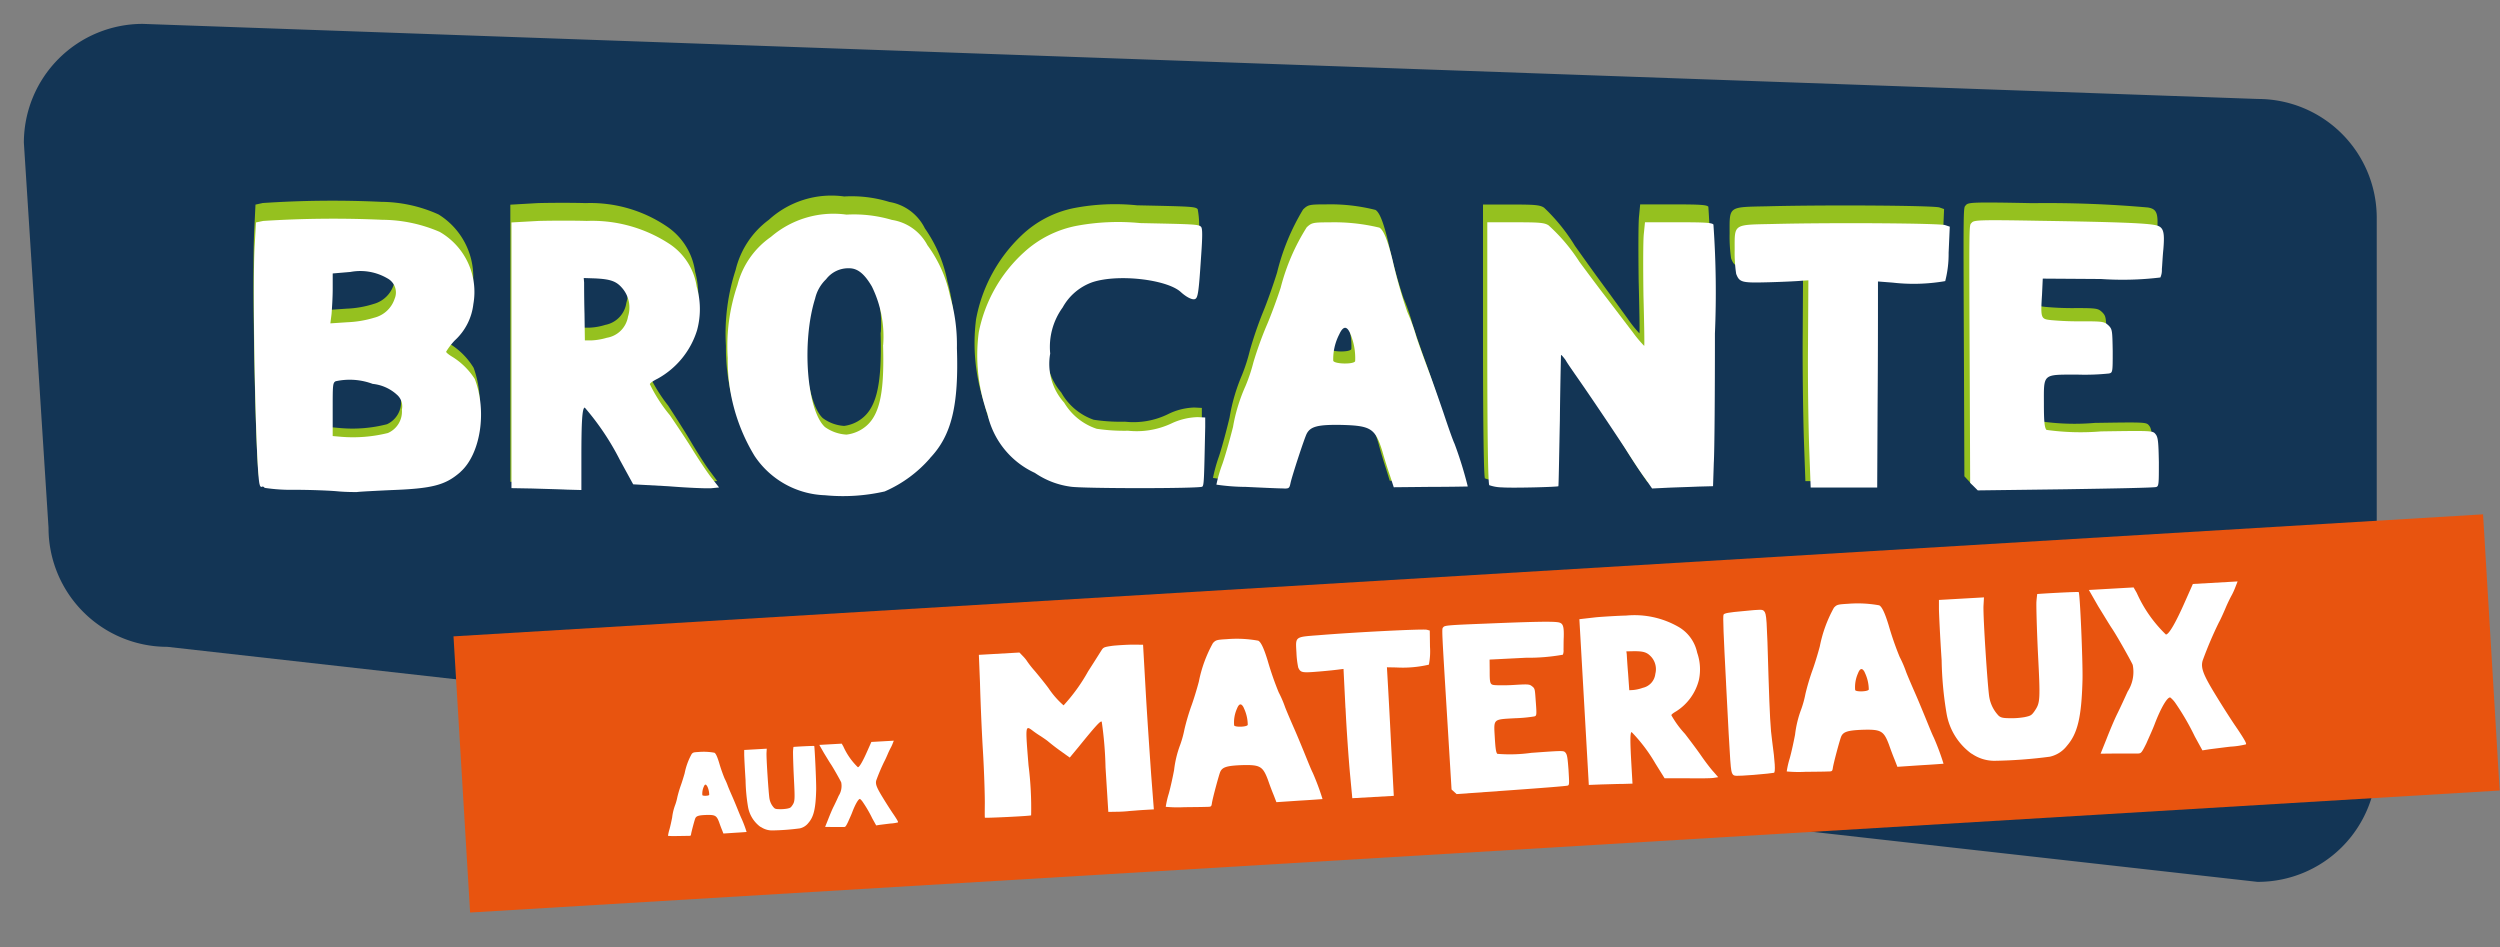 <svg xmlns="http://www.w3.org/2000/svg" xmlns:xlink="http://www.w3.org/1999/xlink" width="128.529" height="48.709" viewBox="0 0 128.529 48.709">
  <rect x="0" y="0" width="128.529" height="48.709" fill="#808080" stroke="none"/>
  <defs>
    <clipPath id="clip-path">
      <rect id="Rectangle_712" data-name="Rectangle 712" width="128.529" height="48.709" fill="none"/>
    </clipPath>
  </defs>
  <g id="Groupe_1362" data-name="Groupe 1362" transform="translate(0.001)">
    <g id="Groupe_1346" data-name="Groupe 1346" transform="translate(-0.001)" clip-path="url(#clip-path)">
      <g id="Groupe_1345" data-name="Groupe 1345">
        <g id="Groupe_1344" data-name="Groupe 1344" clip-path="url(#clip-path)">
          <path id="Tracé_2512" data-name="Tracé 2512" d="M118.037,47.3,10.566,35.215A6.112,6.112,0,0,1,4.454,29.1L3.186,9.3A6.112,6.112,0,0,1,9.3,3.188l108.739,3.86a6.112,6.112,0,0,1,6.112,6.112V41.186a6.112,6.112,0,0,1-6.112,6.112" transform="translate(-1.959 -1.96)" fill="#133555"/>
          <rect id="Rectangle_710" data-name="Rectangle 710" width="104.552" height="14.227" transform="matrix(0.998, -0.06, 0.06, 0.998, 23.315, 32.716)" fill="#e8540f"/>
          <path id="Tracé_2513" data-name="Tracé 2513" d="M137.322,94.651l-.143-2.29a19.152,19.152,0,0,0-.195-2.348c-.064-.057-.3.2-1.2,1.309l-.444.536-.52-.372c-.279-.2-.547-.419-.6-.465s-.216-.158-.367-.259a4.919,4.919,0,0,1-.456-.315c-.342-.248-.34-.2-.177,1.81a17.419,17.419,0,0,1,.134,2.57c-.034.039-2.338.145-2.376.123-.013-.023-.008-.352-.005-.741s-.032-1.628-.1-2.743-.128-2.68-.149-3.469l-.057-1.42,2.085-.119.168.173a1.972,1.972,0,0,1,.182.208,4.867,4.867,0,0,0,.433.559c.235.279.562.686.707.884a4.475,4.475,0,0,0,.78.892,9.085,9.085,0,0,0,1.262-1.75c.335-.518.647-1.022.7-1.1.089-.139.149-.155.572-.215.265-.027.714-.053,1.006-.057l.547.005.138,2.436c.076,1.333.209,3.235.277,4.228l.139,1.8-.485.028c-.267.015-.605.046-.751.055a6.6,6.6,0,0,1-.7.04Z" transform="translate(-80.342 -52.91)" fill="#fff"/>
          <path id="Tracé_2514" data-name="Tracé 2514" d="M163.664,93.517c-.012,0-.545.043-1.2.08l-1.175.079-.142-.369c-.085-.2-.214-.547-.287-.762-.272-.726-.41-.8-1.369-.773-.74.03-.979.1-1.087.341-.065.138-.4,1.385-.431,1.618-.026.172-.038.185-.257.185-.133.008-.656.013-1.166.018a6.711,6.711,0,0,1-.95-.019,4.526,4.526,0,0,1,.156-.678c.1-.358.216-.912.272-1.207a5.465,5.465,0,0,1,.325-1.332,5.428,5.428,0,0,0,.211-.778,11.9,11.9,0,0,1,.346-1.175c.116-.311.29-.88.391-1.263a6.761,6.761,0,0,1,.726-1.987c.149-.154.185-.169.718-.2a6.158,6.158,0,0,1,1.61.079c.137.065.289.385.483,1.018a16,16,0,0,0,.567,1.634,5.8,5.8,0,0,1,.337.783c.143.357.366.867.491,1.152s.351.831.506,1.212.34.844.422,1a12.7,12.7,0,0,1,.5,1.345m-4.049-4.694c-.123-.248-.244-.229-.35.044a1.729,1.729,0,0,0-.146.859c.042.107.674.084.7-.028a2.043,2.043,0,0,0-.208-.876" transform="translate(-95.667 -52.435)" fill="#fff"/>
          <path id="Tracé_2515" data-name="Tracé 2515" d="M175.533,88.061l-.1-2.013-.205.024c-.108.018-.58.07-1.028.107-.9.075-.969.067-1.094-.2a4.477,4.477,0,0,1-.092-.761c-.048-.849-.106-.809,1.165-.906,1.937-.159,5.392-.331,5.541-.278l.148.04.011.838a3.526,3.526,0,0,1-.057.916,5.917,5.917,0,0,1-1.682.144l-.475-.009.039.679c.022.376.106,1.855.176,3.3l.138,2.631-2.133.121-.122-1.294c-.065-.726-.174-2.216-.226-3.331" transform="translate(-106.361 -51.657)" fill="#fff"/>
          <path id="Tracé_2516" data-name="Tracé 2516" d="M192.993,91.615l-.195-3.2c-.33-5.38-.31-5.029-.231-5.143.068-.089.212-.109,2.142-.183,2.39-.1,3.386-.119,3.716-.077.294.032.35.163.336.759-.011.231-.007.523-.012.645a.568.568,0,0,1-.034.27,10.159,10.159,0,0,1-1.9.156l-1.867.094.005.523c0,.766.008.778.349.795a9.815,9.815,0,0,0,1-.02c.666-.038.7-.028.844.086s.131.163.18.817.04.691-.081.722a7.477,7.477,0,0,1-.979.092c-1.164.066-1.105.014-1.05,1,.035.606.068.774.132.831a7.894,7.894,0,0,0,1.748-.051c1.623-.117,1.659-.119,1.75-.014s.111.249.16.891c.04.691.045.776-.039.805-.059.028-1.355.126-2.905.238l-2.81.2Z" transform="translate(-118.366 -51.026)" fill="#fff"/>
          <path id="Tracé_2517" data-name="Tracé 2517" d="M217.948,90.481l-.241.038c-.132.02-.751.031-1.372.017l-1.143,0-.469-.752a8.286,8.286,0,0,0-1.223-1.62c-.085,0-.081.491-.019,1.582l.061,1.067-.462.014c-.255,0-.753.018-1.117.027l-.667.026-.485-8.521.87-.1c.471-.039,1.163-.078,1.539-.087a4.538,4.538,0,0,1,2.659.566,2,2,0,0,1,.988,1.342,2.6,2.6,0,0,1,.091,1.394,2.68,2.68,0,0,1-1.172,1.623c-.142.081-.247.16-.245.2a5,5,0,0,0,.7.957c.223.291.605.793.83,1.12s.514.7.644.839Zm-3.466-6.211c-.206-.219-.4-.269-.891-.265l-.364.008.02.145c.005.085.03.533.07,1.005l.06.848.206-.012a2.04,2.04,0,0,0,.492-.113.824.824,0,0,0,.641-.718.954.954,0,0,0-.234-.9" transform="translate(-129.613 -50.525)" fill="#fff"/>
          <path id="Tracé_2518" data-name="Tracé 2518" d="M230.162,85.206c-.13-2.5-.175-3.5-.13-3.568s.237-.111,1.023-.179c.9-.088.968-.092,1.058,0,.13.139.143.369.229,3.38.063,1.966.1,2.693.188,3.309.145,1.05.176,1.595.093,1.624-.048.015-.52.066-1.052.109-.957.067-.993.069-1.073-.036-.105-.152-.113-.285-.337-4.638" transform="translate(-141.42 -50.042)" fill="#fff"/>
          <path id="Tracé_2519" data-name="Tracé 2519" d="M246.55,88.8c-.012,0-.545.044-1.2.08l-1.175.079-.143-.369c-.084-.2-.213-.547-.287-.762-.273-.726-.411-.8-1.37-.773-.74.03-.979.1-1.087.342-.065.138-.4,1.384-.431,1.617-.027.172-.038.185-.257.185-.133.008-.656.013-1.166.018a6.71,6.71,0,0,1-.949-.019,4.585,4.585,0,0,1,.156-.678c.1-.358.215-.912.272-1.207a5.519,5.519,0,0,1,.325-1.332,5.322,5.322,0,0,0,.211-.778,11.766,11.766,0,0,1,.347-1.175c.116-.31.29-.88.391-1.263a6.757,6.757,0,0,1,.726-1.987c.149-.155.185-.169.718-.2a6.167,6.167,0,0,1,1.609.079c.137.065.29.385.484,1.018a15.754,15.754,0,0,0,.567,1.634,5.836,5.836,0,0,1,.336.783c.142.357.366.867.491,1.152s.351.832.507,1.212.34.844.422,1a12.811,12.811,0,0,1,.5,1.345M242.5,84.108c-.124-.248-.245-.229-.35.044a1.731,1.731,0,0,0-.146.86c.042.107.674.083.7-.028a2.047,2.047,0,0,0-.208-.876" transform="translate(-146.627 -49.536)" fill="#fff"/>
          <path id="Tracé_2520" data-name="Tracé 2520" d="M260.481,87.34a3.225,3.225,0,0,1-1.285-2.067,18.1,18.1,0,0,1-.253-2.734c-.081-1.212-.137-2.412-.139-2.655v-.45l2.315-.132-.024.427c-.028.573.22,4.3.3,4.713a1.817,1.817,0,0,0,.48.946c.116.1.225.121.567.126a3.956,3.956,0,0,0,.763-.055c.313-.066.36-.093.507-.3.3-.443.31-.528.181-3.014-.059-1.249-.09-2.427-.077-2.622s.04-.379.039-.391,2.1-.132,2.135-.1c.064.045.216,3.575.195,4.5-.049,1.912-.244,2.762-.8,3.4a1.524,1.524,0,0,1-.88.561,24.338,24.338,0,0,1-2.858.211,2.042,2.042,0,0,1-1.164-.371" transform="translate(-159.12 -48.59)" fill="#fff"/>
          <path id="Tracé_2521" data-name="Tracé 2521" d="M279.427,86.469l.3-.746c.159-.41.405-1,.558-1.308s.39-.825.531-1.137a1.866,1.866,0,0,0,.262-1.377c-.1-.225-.8-1.474-1.068-1.873-.106-.152-.415-.669-.7-1.127l-.486-.849,2.3-.131.162.283a6.829,6.829,0,0,0,1.5,2.14c.158-.008.512-.624.985-1.7l.4-.9,2.3-.131-.107.273a3.779,3.779,0,0,1-.183.412c-.044.075-.2.376-.326.675s-.281.636-.347.749a19.991,19.991,0,0,0-.837,1.969c-.1.371.029.716.685,1.785.336.552.83,1.327,1.108,1.724.359.539.48.751.434.79a4.274,4.274,0,0,1-.8.118c-.4.047-.881.111-1.074.134l-.362.057-.394-.719a12.735,12.735,0,0,0-.985-1.7,1.383,1.383,0,0,0-.272-.3c-.148-.04-.481.526-.8,1.358-.095.261-.3.7-.43,1-.24.488-.275.514-.419.522-.1.006-.572,0-1.059,0Z" transform="translate(-171.432 -47.721)" fill="#fff"/>
          <path id="Tracé_2522" data-name="Tracé 2522" d="M93.2,104.47c-.006,0-.273.022-.6.04l-.589.039-.072-.185c-.042-.1-.107-.274-.143-.382-.136-.364-.206-.4-.686-.387-.371.015-.49.052-.544.171-.033.069-.2.693-.216.81-.013.086-.019.093-.129.093-.067,0-.328.006-.584.008a3.319,3.319,0,0,1-.476-.01,2.34,2.34,0,0,1,.078-.339c.05-.18.108-.457.136-.6a2.745,2.745,0,0,1,.163-.667,2.751,2.751,0,0,0,.106-.39,5.933,5.933,0,0,1,.174-.588c.058-.156.145-.441.2-.632a3.372,3.372,0,0,1,.364-.995c.074-.077.092-.084.359-.1a3.076,3.076,0,0,1,.806.039c.069.033.145.193.242.51a7.964,7.964,0,0,0,.284.818,3.009,3.009,0,0,1,.169.392c.071.179.183.434.246.577s.176.416.253.607.171.423.211.5a6.25,6.25,0,0,1,.252.674m-2.028-2.351c-.062-.124-.122-.115-.175.022a.87.87,0,0,0-.073.43c.022.054.337.042.353-.014a1.033,1.033,0,0,0-.1-.439" transform="translate(-54.819 -61.696)" fill="#fff"/>
          <path id="Tracé_2523" data-name="Tracé 2523" d="M100.172,103.738a1.617,1.617,0,0,1-.643-1.035,9.111,9.111,0,0,1-.126-1.369c-.041-.607-.069-1.208-.07-1.33V99.78l1.159-.066-.012.213c-.014.287.111,2.156.153,2.36a.9.9,0,0,0,.24.474c.058.052.113.06.284.063a1.97,1.97,0,0,0,.382-.028c.156-.033.18-.047.253-.148.152-.221.155-.265.091-1.509-.03-.626-.045-1.215-.039-1.313s.02-.19.02-.2,1.049-.066,1.069-.049.108,1.79.1,2.253c-.025.957-.122,1.383-.4,1.7a.763.763,0,0,1-.441.281,12.163,12.163,0,0,1-1.431.106,1.02,1.02,0,0,1-.583-.186" transform="translate(-61.072 -61.223)" fill="#fff"/>
          <path id="Tracé_2524" data-name="Tracé 2524" d="M109.658,103.3l.15-.374c.08-.205.2-.5.279-.655s.2-.413.267-.569a.938.938,0,0,0,.131-.69c-.049-.113-.4-.738-.534-.938-.054-.076-.208-.335-.349-.564l-.243-.425,1.153-.065.081.141a3.438,3.438,0,0,0,.749,1.072c.079,0,.257-.313.493-.85l.2-.45,1.154-.065-.054.137a1.959,1.959,0,0,1-.092.206c-.022.037-.1.188-.163.338s-.141.319-.174.376a9.871,9.871,0,0,0-.419.986c-.05.185.014.359.343.894.168.277.415.664.554.864.18.27.241.376.218.4a2.109,2.109,0,0,1-.4.059c-.2.024-.441.056-.538.067l-.181.029-.2-.36a6.41,6.41,0,0,0-.493-.849.683.683,0,0,0-.137-.151c-.074-.02-.241.263-.4.68-.047.131-.151.35-.215.5-.119.244-.138.258-.211.262-.048,0-.286,0-.53,0Z" transform="translate(-67.237 -60.788)" fill="#fff"/>
          <path id="Tracé_2525" data-name="Tracé 2525" d="M44.421,40.377c-.775.709-1.434.891-3.585.973-.814.041-1.589.081-1.725.1-.117,0-.582,0-.988-.04s-1.415-.081-2.209-.081a8.57,8.57,0,0,1-1.531-.1c-.039-.061-.1-.081-.136-.061-.039.04-.1-.02-.116-.122-.194-.608-.388-10.638-.252-12.847l.058-1.2.368-.081a53.7,53.7,0,0,1,6.1-.061,7.268,7.268,0,0,1,2.945.649,3.772,3.772,0,0,1,1.725,3.87,3.167,3.167,0,0,1-.95,1.945,3.492,3.492,0,0,0-.446.608c0,.04.116.142.272.243a3.733,3.733,0,0,1,1.2,1.216c.639,1.743.29,4.032-.736,4.985m-6.666-7.963.872-.061A5.208,5.208,0,0,0,40,32.11,1.5,1.5,0,0,0,41.049,31.1.876.876,0,0,0,40.681,30a2.644,2.644,0,0,0-1.9-.344l-.911.081v.831c0,.466-.039,1.074-.058,1.338ZM41.127,36.2a2.129,2.129,0,0,0-1.2-.547,3.234,3.234,0,0,0-1.9-.142c-.155.081-.155.2-.155,1.519v1.419l.446.04a7.087,7.087,0,0,0,2.383-.2,1.254,1.254,0,0,0,.717-1.256.848.848,0,0,0-.291-.831" transform="translate(-20.802 -16.48)" fill="#95c11f"/>
          <path id="Tracé_2526" data-name="Tracé 2526" d="M78.75,41.372l-.388.04c-.213.02-1.2-.02-2.19-.1l-1.821-.1-.678-1.3a13.981,13.981,0,0,0-1.8-2.816c-.136,0-.174.81-.174,2.635v1.783l-.736-.02c-.407-.02-1.2-.04-1.783-.06l-1.066-.02V27.167l1.4-.081c.756-.02,1.861-.02,2.461,0a7.007,7.007,0,0,1,4.186,1.2,3.352,3.352,0,0,1,1.453,2.33,4.529,4.529,0,0,1,.019,2.331,4.437,4.437,0,0,1-2.016,2.593c-.232.122-.407.243-.407.3A8.322,8.322,0,0,0,76.23,37.5c.33.507.892,1.378,1.221,1.945.329.547.756,1.216.95,1.459ZM73.789,30.692c-.31-.385-.62-.486-1.4-.527l-.581-.02.019.243c0,.142,0,.892.019,1.682l.02,1.419H72.2a3.125,3.125,0,0,0,.794-.142,1.348,1.348,0,0,0,1.085-1.135,1.65,1.65,0,0,0-.291-1.52" transform="translate(-41.877 -16.644)" fill="#95c11f"/>
          <path id="Tracé_2527" data-name="Tracé 2527" d="M107.233,39.294a6.527,6.527,0,0,1-2.326,1.783,9.228,9.228,0,0,1-3.062.2,4.48,4.48,0,0,1-3.6-2.108,10.229,10.229,0,0,1-1.376-5.248,10.6,10.6,0,0,1,.5-3.911,4.5,4.5,0,0,1,1.706-2.574,4.772,4.772,0,0,1,3.875-1.2,6.573,6.573,0,0,1,2.326.283,2.492,2.492,0,0,1,1.821,1.357,7.122,7.122,0,0,1,1.162,2.736,9.709,9.709,0,0,1,.349,2.776c.1,3.08-.272,4.681-1.376,5.9m-2.4-6.058a6.3,6.3,0,0,0-.582-3.141c-.388-.689-.736-.973-1.162-.973a1.408,1.408,0,0,0-1.182.588,2.1,2.1,0,0,0-.562,1.033c-.7,2.33-.426,6,.5,6.89a2.047,2.047,0,0,0,1.1.405,1.858,1.858,0,0,0,.678-.223c.969-.547,1.279-1.743,1.2-4.58" transform="translate(-59.548 -16.135)" fill="#95c11f"/>
          <path id="Tracé_2528" data-name="Tracé 2528" d="M133.036,40.773a4.51,4.51,0,0,1-2.442-3.161,9.732,9.732,0,0,1-.446-4.377,7.927,7.927,0,0,1,2.325-4.3,5.457,5.457,0,0,1,2.713-1.418,11.172,11.172,0,0,1,3.236-.142c2.733.06,3,.06,3.12.2a4.41,4.41,0,0,1,0,1.621c-.116,1.844-.155,2.189-.31,2.249-.135.061-.446-.1-.736-.385-.717-.669-3.2-.973-4.515-.527a2.845,2.845,0,0,0-1.531,1.358,3.72,3.72,0,0,0-.639,2.472A3.2,3.2,0,0,0,134.528,37a3.077,3.077,0,0,0,1.666,1.4,9.2,9.2,0,0,0,1.609.1,4.03,4.03,0,0,0,2.209-.385,3.242,3.242,0,0,1,1.357-.344l.387.02V38.3c-.058,2.817-.058,3.141-.155,3.2-.155.1-6.1.1-6.744,0a4.13,4.13,0,0,1-1.821-.73" transform="translate(-79.967 -16.82)" fill="#95c11f"/>
          <path id="Tracé_2529" data-name="Tracé 2529" d="M174.792,41.457c-.019,0-.872.02-1.919.02l-1.88.02-.194-.628c-.116-.344-.291-.932-.388-1.3-.368-1.236-.581-1.378-2.112-1.419-1.182-.02-1.57.081-1.764.466-.116.223-.756,2.27-.833,2.655-.059.283-.077.3-.426.283-.213,0-1.046-.04-1.86-.081a10.235,10.235,0,0,1-1.512-.121,7.94,7.94,0,0,1,.31-1.115c.194-.587.426-1.5.543-1.986a9.468,9.468,0,0,1,.639-2.189,9.176,9.176,0,0,0,.408-1.276,20.118,20.118,0,0,1,.658-1.925c.214-.507.543-1.439.737-2.067a11.539,11.539,0,0,1,1.337-3.242c.252-.243.31-.263,1.163-.263a9.416,9.416,0,0,1,2.558.284c.213.122.427.669.679,1.743a27.159,27.159,0,0,0,.756,2.776,10.243,10.243,0,0,1,.465,1.337c.194.608.5,1.479.678,1.966s.485,1.419.7,2.067c.213.669.465,1.439.581,1.7a21.7,21.7,0,0,1,.678,2.29m-6.027-8.207c-.174-.425-.368-.405-.562.04a3.01,3.01,0,0,0-.31,1.419c.059.183,1.067.2,1.124.02a3.54,3.54,0,0,0-.252-1.479" transform="translate(-99.543 -16.781)" fill="#95c11f"/>
          <path id="Tracé_2530" data-name="Tracé 2530" d="M198.055,41.383c-.058-.061-.1-2.553-.1-7.092V27.3h1.453c1.2,0,1.473.02,1.686.162a9.513,9.513,0,0,1,1.589,1.966c.175.243.718,1.013,1.221,1.7.523.709,1.182,1.621,1.492,2.046a6.365,6.365,0,0,0,.6.75c.02,0,0-1.216-.039-2.7-.019-1.479-.019-2.979.02-3.323l.058-.608h1.705c1.337,0,1.725.02,1.8.122a54.012,54.012,0,0,1,.077,5.835c0,3.121-.019,6.262-.058,6.951l-.039,1.236-.756.02c-.426.021-1.124.041-1.57.061l-.795.041-.349-.527c-.213-.283-.678-1.033-1.047-1.641-.7-1.115-1.938-3.04-2.538-3.931-.174-.263-.407-.608-.5-.79-.116-.162-.213-.283-.232-.263,0,.02-.039,1.6-.059,3.526-.039,1.9-.058,3.485-.077,3.505-.058.041-2.326.1-2.888.061a1.99,1.99,0,0,1-.659-.122" transform="translate(-121.711 -16.785)" fill="#95c11f"/>
          <path id="Tracé_2531" data-name="Tracé 2531" d="M234.623,33.854l.02-3.364-.33.02c-.174.02-.93.061-1.647.081-1.434.041-1.55.02-1.725-.446a7.784,7.784,0,0,1-.077-1.276c0-1.419-.1-1.358,1.938-1.4,3.1-.081,8.623-.04,8.856.061l.232.081-.058,1.4a6.1,6.1,0,0,1-.174,1.52,9.02,9.02,0,0,1-2.693.081l-.756-.06v1.134c0,.629,0,3.1-.019,5.512l-.02,4.4h-3.41l-.078-2.168c-.039-1.216-.077-3.708-.058-5.573" transform="translate(-141.942 -16.863)" fill="#95c11f"/>
          <path id="Tracé_2532" data-name="Tracé 2532" d="M262.135,41.1l-.02-5.35c-.039-9-.039-8.409.1-8.592.116-.142.349-.162,3.43-.1a58.866,58.866,0,0,1,5.93.223c.465.081.543.3.465,1.3-.039.385-.058.872-.077,1.074a.989.989,0,0,1-.077.446,15.566,15.566,0,0,1-3.043.081l-2.984-.02-.039.872c-.078,1.276-.058,1.3.484,1.357a15.024,15.024,0,0,0,1.589.061c1.066,0,1.124.02,1.337.223.194.2.194.284.213,1.378,0,1.115,0,1.155-.194,1.2a11.462,11.462,0,0,1-1.57.061c-1.86,0-1.763-.081-1.763,1.56,0,1.013.039,1.3.135,1.4a12.132,12.132,0,0,0,2.791.081c2.6-.04,2.655-.04,2.791.142.136.162.155.425.174,1.5,0,1.155,0,1.3-.135,1.337-.1.041-2.17.081-4.651.122l-4.5.06Z" transform="translate(-161.143 -16.613)" fill="#95c11f"/>
          <path id="Tracé_2533" data-name="Tracé 2533" d="M44.514,42.215c-.777.68-1.438.855-3.6.933-.816.039-1.594.078-1.73.1-.117,0-.583,0-.991-.039s-1.419-.078-2.215-.078a8.966,8.966,0,0,1-1.536-.1.113.113,0,0,0-.136-.059c-.039.039-.1-.02-.117-.116-.195-.584-.389-10.2-.253-12.323L34,29.386l.369-.077a56.243,56.243,0,0,1,6.123-.059,7.552,7.552,0,0,1,2.954.622,3.561,3.561,0,0,1,1.73,3.712,2.986,2.986,0,0,1-.953,1.866,3.368,3.368,0,0,0-.447.583c0,.038.117.136.272.233a3.644,3.644,0,0,1,1.2,1.166c.642,1.672.292,3.868-.738,4.782m-6.686-7.639.874-.058a5.429,5.429,0,0,0,1.38-.233,1.477,1.477,0,0,0,1.05-.972.823.823,0,0,0-.369-1.05,2.754,2.754,0,0,0-1.9-.331l-.914.078v.8c0,.447-.039,1.03-.059,1.283ZM41.21,38.21A2.18,2.18,0,0,0,40,37.686a3.375,3.375,0,0,0-1.9-.136c-.156.077-.156.195-.156,1.458v1.36l.447.039a7.437,7.437,0,0,0,2.391-.195,1.2,1.2,0,0,0,.719-1.2.794.794,0,0,0-.292-.8" transform="translate(-20.84 -17.95)" fill="#fff"/>
          <path id="Tracé_2534" data-name="Tracé 2534" d="M78.95,43.168l-.389.039c-.214.019-1.205-.019-2.2-.1l-1.827-.1-.68-1.244a13.369,13.369,0,0,0-1.808-2.7c-.136,0-.175.778-.175,2.527V43.3l-.738-.02c-.408-.019-1.205-.039-1.788-.058l-1.069-.019V29.543l1.4-.078c.758-.019,1.866-.019,2.469,0a7.258,7.258,0,0,1,4.2,1.147A3.2,3.2,0,0,1,77.8,32.847a4.157,4.157,0,0,1,.019,2.235A4.289,4.289,0,0,1,75.8,37.57c-.233.117-.408.233-.408.291a7.914,7.914,0,0,0,1.03,1.594c.331.486.894,1.322,1.224,1.866.331.525.758,1.166.953,1.4ZM73.975,32.925c-.311-.369-.622-.466-1.4-.505l-.583-.019.019.233c0,.136,0,.855.02,1.613l.019,1.361h.33a3.278,3.278,0,0,0,.8-.136,1.319,1.319,0,0,0,1.088-1.088,1.53,1.53,0,0,0-.292-1.458" transform="translate(-41.981 -18.107)" fill="#fff"/>
          <path id="Tracé_2535" data-name="Tracé 2535" d="M107.523,41.175a6.543,6.543,0,0,1-2.333,1.71,9.658,9.658,0,0,1-3.071.195A4.532,4.532,0,0,1,98.5,41.058a9.481,9.481,0,0,1-1.38-5.034,9.745,9.745,0,0,1,.5-3.751A4.313,4.313,0,0,1,99.34,29.8a4.931,4.931,0,0,1,3.888-1.147,6.891,6.891,0,0,1,2.333.272,2.49,2.49,0,0,1,1.826,1.3,6.674,6.674,0,0,1,1.166,2.624,8.945,8.945,0,0,1,.35,2.663c.1,2.954-.272,4.49-1.38,5.656m-2.411-5.812a5.819,5.819,0,0,0-.583-3.012c-.389-.661-.739-.933-1.166-.933a1.435,1.435,0,0,0-1.185.564,2,2,0,0,0-.564.991c-.7,2.235-.428,5.753.505,6.608a2.112,2.112,0,0,0,1.108.389,1.917,1.917,0,0,0,.68-.214c.972-.525,1.283-1.672,1.2-4.393" transform="translate(-59.707 -17.619)" fill="#fff"/>
          <path id="Tracé_2536" data-name="Tracé 2536" d="M133.406,42.594a4.359,4.359,0,0,1-2.449-3.032,8.958,8.958,0,0,1-.447-4.2,7.515,7.515,0,0,1,2.332-4.121,5.569,5.569,0,0,1,2.722-1.36,11.729,11.729,0,0,1,3.245-.136c2.741.058,3.013.058,3.129.194.077.078.077.486,0,1.555-.116,1.769-.156,2.1-.311,2.157-.136.058-.447-.1-.739-.369-.719-.641-3.207-.933-4.528-.5a2.819,2.819,0,0,0-1.536,1.3,3.457,3.457,0,0,0-.641,2.371,2.975,2.975,0,0,0,.719,2.526,3.061,3.061,0,0,0,1.672,1.342,9.66,9.66,0,0,0,1.613.1,4.208,4.208,0,0,0,2.216-.369,3.376,3.376,0,0,1,1.36-.331l.389.019v.486c-.058,2.7-.058,3.013-.155,3.071-.156.1-6.123.1-6.764,0a4.245,4.245,0,0,1-1.827-.7" transform="translate(-80.19 -18.276)" fill="#fff"/>
          <path id="Tracé_2537" data-name="Tracé 2537" d="M175.291,43.249c-.019,0-.874.02-1.924.02l-1.885.019-.195-.6c-.117-.331-.292-.894-.389-1.244-.369-1.186-.583-1.322-2.119-1.361-1.186-.019-1.574.078-1.769.447-.116.214-.758,2.177-.836,2.546-.058.272-.077.292-.428.272-.214,0-1.05-.039-1.866-.078a10.706,10.706,0,0,1-1.516-.116,7.159,7.159,0,0,1,.311-1.069c.194-.564.428-1.438.544-1.9a8.787,8.787,0,0,1,.641-2.1,8.625,8.625,0,0,0,.408-1.224,18.741,18.741,0,0,1,.661-1.847c.214-.486.544-1.38.739-1.982a10.823,10.823,0,0,1,1.341-3.11c.253-.233.311-.253,1.167-.253a9.88,9.88,0,0,1,2.566.272c.213.117.427.641.68,1.672a25.214,25.214,0,0,0,.758,2.663,9.5,9.5,0,0,1,.466,1.283c.195.583.506,1.419.681,1.885s.486,1.36.7,1.982c.214.641.466,1.38.583,1.632a20.219,20.219,0,0,1,.68,2.2m-6.044-7.872c-.175-.408-.369-.389-.564.039a2.766,2.766,0,0,0-.311,1.36c.058.175,1.069.195,1.127.02a3.267,3.267,0,0,0-.252-1.419" transform="translate(-99.827 -18.238)" fill="#fff"/>
          <path id="Tracé_2538" data-name="Tracé 2538" d="M198.627,43.178c-.058-.058-.1-2.449-.1-6.8V29.67h1.457c1.205,0,1.477.019,1.691.156a9.242,9.242,0,0,1,1.594,1.885c.175.233.719.972,1.224,1.632.525.68,1.185,1.555,1.5,1.963a6.239,6.239,0,0,0,.6.719c.02,0,0-1.167-.038-2.585-.02-1.419-.02-2.857.02-3.188l.058-.583h1.711c1.341,0,1.73.019,1.808.117a49.723,49.723,0,0,1,.077,5.6c0,2.993-.019,6.006-.058,6.667l-.039,1.185-.758.02c-.428.02-1.127.039-1.575.059l-.8.039-.35-.505c-.214-.272-.68-.991-1.05-1.574-.7-1.069-1.944-2.916-2.546-3.771-.174-.253-.408-.583-.505-.758-.116-.155-.213-.272-.233-.252,0,.019-.039,1.535-.058,3.382-.039,1.827-.059,3.343-.078,3.362-.058.039-2.332.1-2.9.059a2.068,2.068,0,0,1-.661-.117" transform="translate(-122.062 -18.242)" fill="#fff"/>
          <path id="Tracé_2539" data-name="Tracé 2539" d="M235.31,35.957l.019-3.226-.33.019c-.175.02-.933.058-1.652.078-1.438.039-1.555.02-1.73-.428a7.155,7.155,0,0,1-.078-1.224c0-1.36-.1-1.3,1.944-1.342,3.11-.078,8.649-.039,8.882.059l.233.078-.059,1.341a5.576,5.576,0,0,1-.175,1.458,9.467,9.467,0,0,1-2.7.078l-.758-.059v1.088c0,.6,0,2.974-.019,5.287l-.02,4.218h-3.42l-.078-2.08c-.039-1.166-.078-3.557-.058-5.345" transform="translate(-142.357 -18.318)" fill="#fff"/>
          <path id="Tracé_2540" data-name="Tracé 2540" d="M262.907,42.9l-.02-5.131c-.039-8.63-.039-8.066.1-8.241.117-.136.35-.155,3.441-.1,3.829.059,5.422.117,5.947.214.466.077.544.292.466,1.244-.039.369-.058.836-.078,1.03a.914.914,0,0,1-.077.428,16.274,16.274,0,0,1-3.052.078l-2.994-.02-.039.836c-.078,1.225-.058,1.244.486,1.3a15.7,15.7,0,0,0,1.594.059c1.069,0,1.127.019,1.341.214.195.194.195.272.214,1.322,0,1.069,0,1.108-.194,1.147a11.951,11.951,0,0,1-1.575.058c-1.866,0-1.769-.077-1.769,1.5,0,.972.039,1.244.136,1.342a12.7,12.7,0,0,0,2.8.077c2.6-.039,2.663-.039,2.8.136.136.156.155.408.175,1.439,0,1.108,0,1.244-.136,1.283-.1.039-2.177.078-4.664.117l-4.51.058Z" transform="translate(-161.618 -18.078)" fill="#fff"/>
        </g>
      </g>
    </g>
  </g>
</svg>
